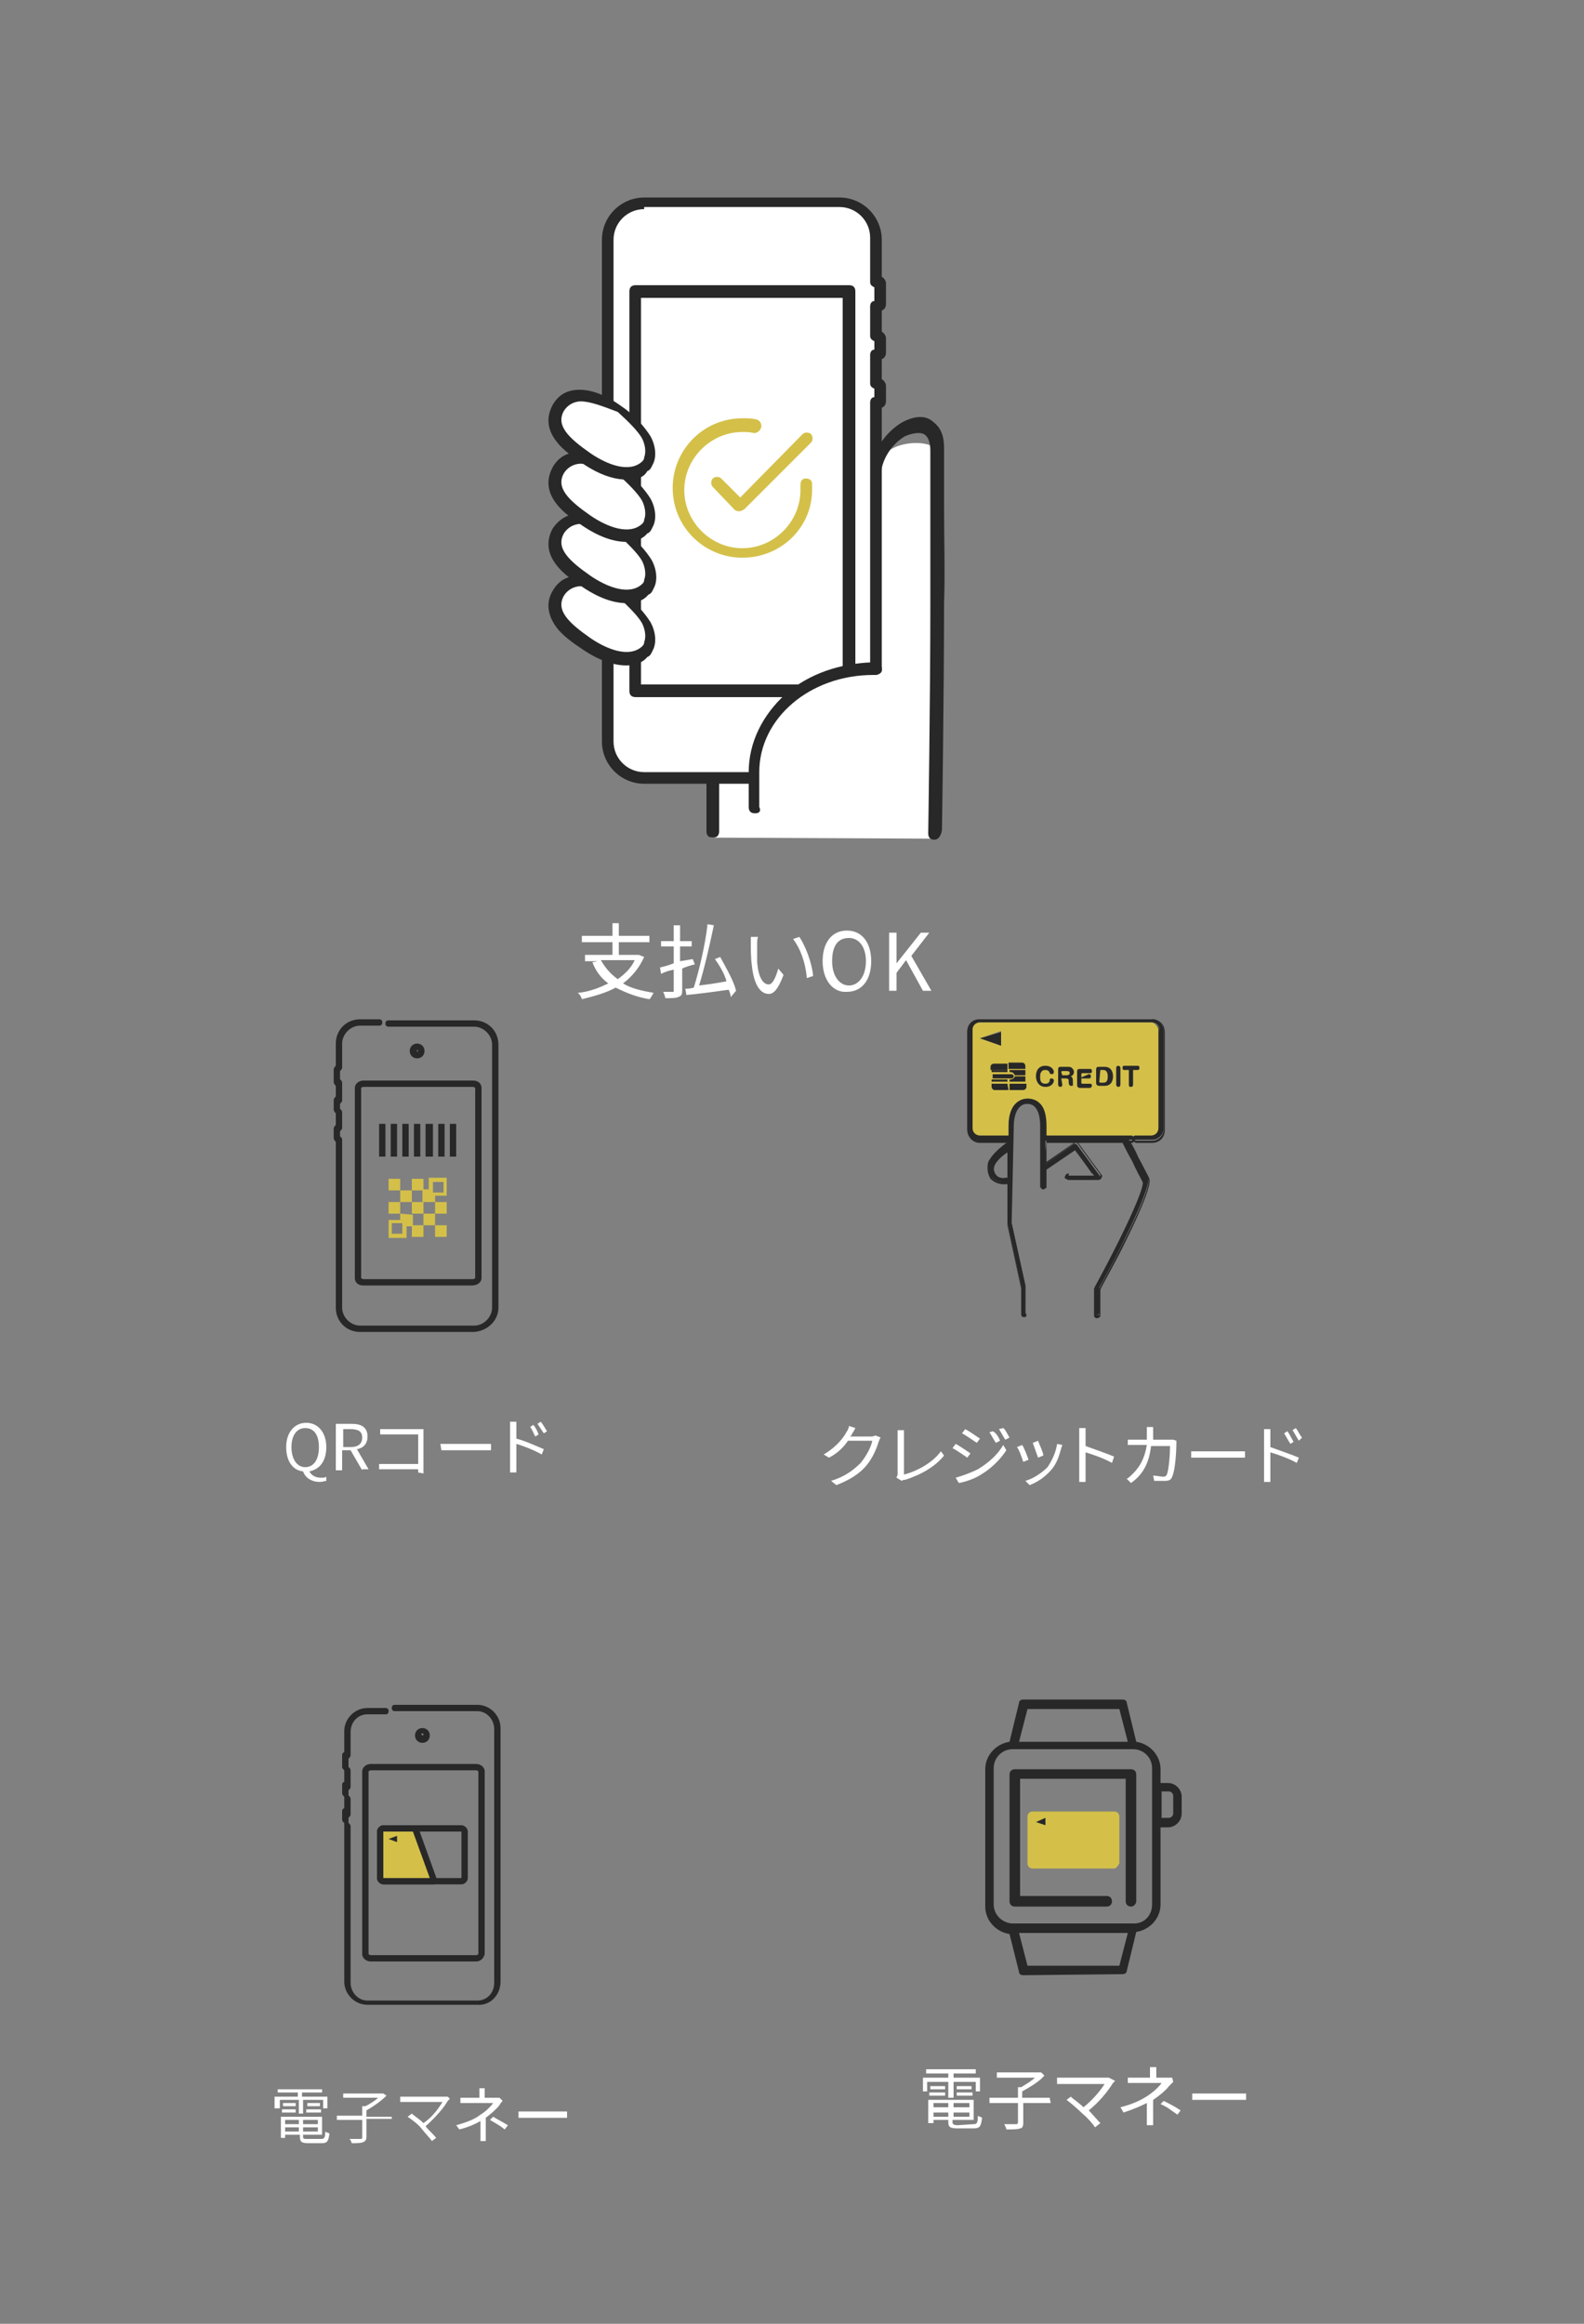<?xml version="1.0" encoding="utf-8"?>
<!-- Generator: Adobe Illustrator 27.7.0, SVG Export Plug-In . SVG Version: 6.00 Build 0)  -->
<svg version="1.1" id="_レイヤー_2" xmlns="http://www.w3.org/2000/svg" xmlns:xlink="http://www.w3.org/1999/xlink" x="0px"
	 y="0px" viewBox="0 0 150 220" style="enable-background:new 0 0 150 220;" xml:space="preserve">
<rect x="0" y="0" width="150" height="220" fill="#808080" stroke="none"/>
<style type="text/css">
	.st0{fill:#FFFFFF;}
	.st1{fill:#282828;}
	.st2{fill:#D4C049;}
</style>
<g>
	<path class="st0" d="M29,199.7h1.4v0.3H29V199.7L29,199.7z M30.3,199.1v0.3h-1.2v-0.3H30.3z M30.1,201.8v-0.4h-1.4v0.4H30.1z
		 M30.1,200.7h-1.4v0.4h1.4V200.7L30.1,200.7z M28.3,201.8v-0.4H27v0.4H28.3z M27,200.7v0.4h1.3v-0.4H27z M28,199.4h-1.2v-0.3H28
		V199.4L28,199.4z M26.7,199.7H28v0.3h-1.3V199.7L26.7,199.7z M30.4,202.5c0.3,0,0.4-0.1,0.4-0.7c0.1,0.1,0.3,0.1,0.4,0.2
		c-0.1,0.7-0.2,0.9-0.7,0.9h-1.3c-0.6,0-0.8-0.1-0.8-0.6v-0.2H27v0.3h-0.4v-2h3.9v1.7h-1.8v0.2c0,0.2,0.1,0.2,0.4,0.2H30.4
		L30.4,202.5z M28.3,198.8h-1.8v0.8H26v-1.1h2.2v-0.4h-1.9v-0.3h4.2v0.3h-1.9v0.4H31v1.1h-0.4v-0.8h-1.9v1.3h-0.4L28.3,198.8
		L28.3,198.8L28.3,198.8z"/>
	<path class="st0" d="M37.1,200.6h-2.4v1.7c0,0.3-0.1,0.4-0.3,0.5c-0.2,0.1-0.6,0.1-1.1,0.1c0-0.1-0.1-0.3-0.2-0.4c0.5,0,0.9,0,1,0
		s0.2,0,0.2-0.1v-1.7h-2.4v-0.4h2.4v-0.9h0.3c0.4-0.2,0.9-0.5,1.2-0.8h-3.3v-0.4h3.7h0.1l0.3,0.2c-0.5,0.5-1.2,1-1.9,1.4v0.6h2.4
		V200.6L37.1,200.6L37.1,200.6z"/>
	<path class="st0" d="M42.6,198.7c0,0-0.1,0.1-0.2,0.2c-0.4,0.7-1.2,1.6-2.1,2.4c0.3,0.4,0.8,0.8,1,1.1l-0.4,0.3
		c-0.2-0.3-0.7-0.8-1-1.2c-0.3-0.4-1-0.9-1.3-1.1l0.4-0.3c0.2,0.2,0.7,0.5,1.1,0.9c0.9-0.6,1.5-1.5,1.8-2h-3.4c-0.2,0-0.5,0-0.6,0
		v-0.5c0.2,0,0.4,0,0.6,0H42c0.2,0,0.3,0,0.4,0L42.6,198.7L42.6,198.7L42.6,198.7z"/>
	<path class="st0" d="M46.7,200.4c0.5,0.3,0.9,0.5,1.4,0.8l-0.3,0.4c-0.5-0.4-0.9-0.6-1.4-0.9L46.7,200.4L46.7,200.4z M47.6,198.9
		c-0.1,0.1-0.2,0.2-0.3,0.4c-0.3,0.4-0.8,0.8-1.3,1.2c0,0.5,0,1.2,0,1.6c0,0.2,0,0.5,0,0.6h-0.5c0-0.2,0-0.4,0-0.6
		c0-0.3,0-0.9,0-1.3c-0.5,0.3-1.2,0.6-2,0.8l-0.3-0.4c1.1-0.3,1.8-0.6,2.3-1c0.5-0.3,1-0.8,1.2-1.1h-2.4c-0.2,0-0.5,0-0.7,0v-0.5
		c0.2,0,0.5,0,0.7,0h1.1v-0.4c0-0.2,0-0.4,0-0.5h0.5c0,0.1,0,0.4,0,0.5v0.4h1c0.1,0,0.3,0,0.4,0L47.6,198.9L47.6,198.9L47.6,198.9z"
		/>
	<path class="st0" d="M49.1,199.9c0.2,0,0.5,0,0.8,0h3.2c0.3,0,0.5,0,0.6,0v0.6c-0.1,0-0.4,0-0.6,0h-3.2c-0.3,0-0.6,0-0.8,0V199.9
		L49.1,199.9L49.1,199.9z"/>
	<path class="st1" d="M35.1,167.6c-0.1,0-0.2,0.1-0.2,0.1V185c0,0,0.1,0.1,0.2,0.1h10c0.1,0,0.2-0.1,0.2-0.1v-17.3
		c0,0-0.1-0.1-0.2-0.1H35.1z M45.1,185.7h-10c-0.4,0-0.8-0.3-0.8-0.7v-17.3c0-0.4,0.4-0.7,0.8-0.7h10c0.4,0,0.8,0.3,0.8,0.7V185
		C45.8,185.4,45.5,185.7,45.1,185.7L45.1,185.7z"/>
	<path class="st1" d="M45.2,189.8H34.8c-1.2,0-2.2-1-2.2-2.2v-15c-0.1-0.1-0.2-0.2-0.2-0.3v-0.8c0-0.2,0.1-0.3,0.2-0.3v-1.1
		c-0.1-0.1-0.2-0.2-0.2-0.3V169c0-0.2,0.1-0.3,0.2-0.3v-1.1c-0.1-0.1-0.2-0.2-0.2-0.3v-1.1c0-0.2,0.1-0.3,0.2-0.3v-2
		c0-1.2,1-2.2,2.2-2.2h1.7c0.2,0,0.3,0.1,0.3,0.3c0,0.2-0.1,0.3-0.3,0.3h-1.7c-0.9,0-1.6,0.7-1.6,1.7v2.2c0,0.1-0.1,0.2-0.2,0.3v0.8
		c0.1,0,0.2,0.2,0.2,0.3v1.6c0,0.1-0.1,0.2-0.2,0.3v0.5c0.1,0,0.2,0.2,0.2,0.3v1.5c0,0.1-0.1,0.2-0.2,0.3v0.5c0.1,0,0.2,0.2,0.2,0.3
		v14.8c0,0.9,0.7,1.7,1.6,1.7h10.4c0.9,0,1.6-0.7,1.6-1.7v-24c0-0.9-0.7-1.7-1.6-1.7h-7.8c-0.2,0-0.3-0.1-0.3-0.3s0.1-0.3,0.3-0.3
		h7.8c1.2,0,2.2,1,2.2,2.2v24C47.4,188.9,46.4,189.9,45.2,189.8L45.2,189.8L45.2,189.8z"/>
	<path class="st1" d="M40,164.1c-0.1,0-0.1,0.1-0.1,0.1l0.1,0.1c0.1,0,0.1-0.1,0.1-0.1S40.1,164.1,40,164.1L40,164.1z M40,165
		c-0.4,0-0.7-0.3-0.7-0.7c0-0.4,0.3-0.7,0.7-0.7s0.7,0.3,0.7,0.7S40.4,165,40,165L40,165z"/>
	<path class="st1" d="M43.7,173.4h-7.4v4.4h7.4V173.4L43.7,173.4z M43.7,178.4h-7.4c-0.3,0-0.6-0.3-0.6-0.6v-4.4
		c0-0.3,0.3-0.6,0.6-0.6h7.4c0.3,0,0.6,0.3,0.6,0.6v4.4C44.3,178.1,44,178.4,43.7,178.4L43.7,178.4z"/>
	<path class="st2" d="M41.1,178.1h-4.8c-0.2,0-0.3-0.1-0.3-0.3v-4.4c0-0.2,0.1-0.3,0.3-0.3h3L41.1,178.1L41.1,178.1z"/>
	<path class="st1" d="M36.3,173.4v4.4h4.4l-1.6-4.4H36.3L36.3,173.4z M41.1,178.4h-4.8c-0.3,0-0.6-0.3-0.6-0.6v-4.4
		c0-0.3,0.3-0.6,0.6-0.6h3c0.1,0,0.2,0.1,0.3,0.2l1.8,5c0,0.1,0,0.2,0,0.3C41.3,178.3,41.2,178.4,41.1,178.4L41.1,178.4L41.1,178.4z
		"/>
	<polygon class="st1" points="37.6,173.8 36.8,174.1 37.6,174.4 	"/>
</g>
<g>
	<path class="st0" d="M28.9,138.9c0.8,0,1.3-0.7,1.3-1.9c0-1.2-0.5-1.8-1.3-1.8s-1.3,0.7-1.3,1.8S28.1,138.9,28.9,138.9L28.9,138.9z
		 M30.9,140.2c-0.1,0-0.4,0.1-0.6,0.1c-0.8,0-1.4-0.4-1.6-1c-1-0.1-1.6-1-1.6-2.3c0-1.4,0.8-2.3,1.9-2.3s1.9,0.9,1.9,2.3
		c0,1.3-0.6,2.1-1.6,2.3c0.2,0.4,0.6,0.6,1.1,0.6c0.2,0,0.4,0,0.5-0.1L30.9,140.2L30.9,140.2L30.9,140.2z"/>
	<path class="st0" d="M32.5,137h0.7c0.7,0,1.1-0.3,1.1-0.9s-0.4-0.8-1.1-0.8h-0.7V137L32.5,137z M34.3,139.2l-1.1-1.9h-0.8v1.9h-0.6
		v-4.4h1.5c0.9,0,1.5,0.3,1.5,1.2c0,0.7-0.4,1.1-1,1.2l1.1,1.9h-0.6V139.2z"/>
	<path class="st0" d="M39.6,139.4c0,0,0-0.2,0-0.3h-3c-0.2,0-0.5,0-0.7,0v-0.5c0.2,0,0.4,0,0.7,0h3v-2.8h-2.9c-0.2,0-0.5,0-0.7,0
		v-0.5c0.2,0,0.5,0,0.7,0h3c0.1,0,0.3,0,0.4,0c0,0.1,0,0.3,0,0.5v3.1c0,0.2,0,0.5,0,0.6L39.6,139.4L39.6,139.4z"/>
	<path class="st0" d="M41.7,136.7c0.2,0,0.5,0,0.8,0h3.3c0.3,0,0.5,0,0.7,0v0.6c-0.1,0-0.4,0-0.6,0h-3.3c-0.3,0-0.7,0-0.8,0
		L41.7,136.7L41.7,136.7L41.7,136.7z"/>
	<path class="st0" d="M51.5,135.7c-0.2-0.3-0.4-0.6-0.6-0.9l0.3-0.2c0.2,0.2,0.4,0.6,0.6,0.9L51.5,135.7L51.5,135.7L51.5,135.7z
		 M50.7,136c-0.2-0.3-0.3-0.7-0.5-0.9l0.3-0.2c0.2,0.2,0.4,0.6,0.5,0.9L50.7,136L50.7,136L50.7,136z M48.9,136.2
		c0.8,0.2,1.9,0.7,2.6,1l-0.2,0.5c-0.7-0.4-1.7-0.8-2.4-1v2c0,0.2,0,0.5,0,0.7h-0.6c0-0.2,0-0.5,0-0.7v-3.5c0-0.2,0-0.4,0-0.6h0.6
		c0,0.2,0,0.5,0,0.6V136.2L48.9,136.2L48.9,136.2z"/>
	<polygon class="st2" points="36.8,111.6 36.8,112.7 37.9,112.7 37.9,111.6 	"/>
	<polygon class="st2" points="40.1,111.6 39,111.6 39,112.7 40.1,112.7 	"/>
	<polygon class="st2" points="39,112.7 37.9,112.7 37.9,113.8 39,113.8 	"/>
	<polygon class="st2" points="36.8,113.8 36.8,114.9 37.9,114.9 37.9,113.8 	"/>
	<polygon class="st2" points="39,113.8 39,114.9 40.1,114.9 40.1,113.8 	"/>
	<polygon class="st2" points="42.3,114.9 42.3,113.8 41.2,113.8 41.2,114.9 	"/>
	<polygon class="st2" points="40.1,114.9 40.1,116 41.2,116 41.2,114.9 	"/>
	<polygon class="st2" points="39,117.1 40.1,117.1 40.1,116 39,116 	"/>
	<polygon class="st2" points="42.3,117.1 42.3,116 41.2,116 41.2,117.1 	"/>
	<path class="st2" d="M38.1,116.8h-1v-1h1V116.8L38.1,116.8z M37.9,114.9v0.6h-1.1v1.7h1.7v-1.1h0.6V115L37.9,114.9L37.9,114.9z"/>
	<path class="st2" d="M41,111.9h1v1h-1V111.9L41,111.9z M41.2,113.8v-0.6h1.1v-1.7h-1.7v1.1H40v1.2H41.2z"/>
	<path class="st1" d="M34.4,102.9c-0.1,0-0.2,0.1-0.2,0.1v18c0,0,0.1,0.1,0.2,0.1h10.4c0.1,0,0.2-0.1,0.2-0.1v-18
		c0,0-0.1-0.1-0.2-0.1H34.4z M44.7,121.7H34.4c-0.5,0-0.8-0.3-0.8-0.7v-18c0-0.4,0.4-0.7,0.8-0.7h10.4c0.5,0,0.8,0.3,0.8,0.7v18
		C45.6,121.4,45.2,121.7,44.7,121.7L44.7,121.7z"/>
	<path class="st1" d="M44.9,126.1H34.1c-1.3,0-2.3-1-2.3-2.3v-15.7c-0.1-0.1-0.2-0.2-0.2-0.4v-0.8c0-0.2,0.1-0.3,0.2-0.4v-1.1
		c-0.1-0.1-0.2-0.2-0.2-0.4v-0.8c0-0.2,0.1-0.3,0.2-0.4v-1c-0.1-0.1-0.2-0.2-0.2-0.4v-1.1c0-0.2,0.1-0.3,0.2-0.4v-2.1
		c0-1.3,1-2.3,2.3-2.3h1.8c0.2,0,0.3,0.1,0.3,0.3s-0.1,0.3-0.3,0.3h-1.8c-0.9,0-1.7,0.8-1.7,1.7v2.3c0,0.1-0.1,0.2-0.2,0.3v0.8
		c0.1,0,0.2,0.2,0.2,0.3v1.7c0,0.1-0.1,0.2-0.2,0.3v0.5c0.1,0,0.2,0.2,0.2,0.3v1.5c0,0.1-0.1,0.2-0.2,0.3v0.5c0.1,0,0.2,0.2,0.2,0.3
		v15.9c0,0.9,0.8,1.7,1.7,1.7h10.8c0.9,0,1.7-0.8,1.7-1.7V98.9c0-0.9-0.8-1.7-1.7-1.7h-8.1c-0.2,0-0.3-0.1-0.3-0.3
		c0-0.2,0.1-0.3,0.3-0.3h8.1c1.3,0,2.3,1,2.3,2.3v24.9C47.2,125,46.2,126,44.9,126.1L44.9,126.1L44.9,126.1z"/>
	<path class="st1" d="M39.5,99.4C39.4,99.4,39.4,99.5,39.5,99.4v0.2l0.1-0.1C39.6,99.5,39.6,99.4,39.5,99.4L39.5,99.4z M39.5,100.2
		c-0.4,0-0.7-0.3-0.7-0.7s0.3-0.7,0.7-0.7s0.7,0.3,0.7,0.7S39.9,100.2,39.5,100.2L39.5,100.2z"/>
	<polygon class="st1" points="36.5,109.5 35.9,109.5 35.9,106.4 36.5,106.4 	"/>
	<polygon class="st1" points="37.6,109.5 37,109.5 37,106.4 37.6,106.4 	"/>
	<polygon class="st1" points="38.7,109.5 38.1,109.5 38.1,106.4 38.7,106.4 	"/>
	<polygon class="st1" points="39.8,109.5 39.2,109.5 39.2,106.4 39.8,106.4 	"/>
	<polygon class="st1" points="41,109.5 40.3,109.5 40.3,106.4 41,106.4 	"/>
	<polygon class="st1" points="42.1,109.5 41.5,109.5 41.5,106.4 42.1,106.4 	"/>
	<polygon class="st1" points="43.2,109.5 42.6,109.5 42.6,106.4 43.2,106.4 	"/>
</g>
<g>
	<path class="st0" d="M90.6,198.1h1.5v0.3h-1.5V198.1L90.6,198.1z M92,197.5v0.3h-1.4v-0.3H92z M91.8,200.4V200h-1.5v0.4H91.8z
		 M91.8,199.1h-1.5v0.4h1.5V199.1L91.8,199.1z M89.8,200.4V200h-1.4v0.4H89.8z M88.4,199.1v0.4h1.4v-0.4H88.4z M89.5,197.8h-1.4
		v-0.3h1.4V197.8L89.5,197.8z M88,198.1h1.5v0.3H88V198.1L88,198.1z M92.2,201.1c0.3,0,0.4-0.1,0.4-0.8c0.1,0.1,0.3,0.1,0.4,0.2
		c-0.1,0.8-0.2,1-0.8,1h-1.5c-0.7,0-0.9-0.1-0.9-0.6v-0.2h-1.4v0.3h-0.5v-2.2h4.3v1.9h-2v0.2c0,0.2,0.1,0.3,0.5,0.3L92.2,201.1
		L92.2,201.1z M89.8,197.1h-2v0.9h-0.4v-1.3h2.4v-0.4h-2.1v-0.4h4.7v0.4h-2.1v0.4h2.5v1.3h-0.4v-0.9h-2.1v1.5h-0.5L89.8,197.1
		L89.8,197.1L89.8,197.1z"/>
	<path class="st0" d="M99.5,199.1h-2.6v1.9c0,0.3-0.1,0.5-0.3,0.5c-0.2,0.1-0.7,0.1-1.3,0.1c0-0.1-0.1-0.3-0.2-0.5c0.5,0,1,0,1.1,0
		s0.2,0,0.2-0.2v-1.8h-2.7v-0.5h2.7v-1h0.3c0.5-0.3,1-0.6,1.3-0.9h-3.6v-0.5h4.1h0.1l0.3,0.3c-0.5,0.6-1.4,1.1-2.1,1.5v0.6h2.6
		L99.5,199.1L99.5,199.1L99.5,199.1z"/>
	<path class="st0" d="M105.6,197c0,0-0.1,0.1-0.2,0.2c-0.5,0.8-1.3,1.8-2.3,2.6c0.4,0.4,0.8,0.9,1.1,1.2l-0.5,0.4
		c-0.2-0.3-0.7-0.9-1.2-1.3c-0.4-0.4-1.1-1-1.5-1.3l0.4-0.3c0.2,0.2,0.8,0.6,1.2,1c0.9-0.7,1.7-1.7,2-2.2h-3.8c-0.2,0-0.5,0-0.7,0
		v-0.6c0.2,0,0.4,0,0.7,0h3.8c0.2,0,0.3,0,0.4,0L105.6,197L105.6,197L105.6,197z"/>
	<path class="st0" d="M110.2,198.9c0.6,0.3,1,0.5,1.6,0.9l-0.3,0.4c-0.6-0.4-0.9-0.7-1.6-1L110.2,198.9L110.2,198.9z M111.1,197.1
		c-0.1,0.1-0.3,0.3-0.4,0.4c-0.3,0.4-0.9,0.9-1.5,1.3c0,0.5,0,1.3,0,1.7c0,0.2,0,0.5,0,0.7h-0.6c0-0.2,0-0.5,0-0.7c0-0.4,0-1,0-1.4
		c-0.6,0.3-1.3,0.6-2.2,0.9l-0.3-0.5c1.2-0.3,2-0.7,2.6-1.1c0.6-0.4,1.1-0.9,1.3-1.2h-2.4c-0.2,0-0.6,0-0.8,0v-0.5
		c0.2,0,0.6,0,0.8,0h1.3v-0.4c0-0.2,0-0.4,0-0.6h0.6c0,0.1,0,0.4,0,0.6v0.4h1.1c0.2,0,0.3,0,0.4,0L111.1,197.1L111.1,197.1
		L111.1,197.1z"/>
	<path class="st0" d="M112.9,198.2c0.2,0,0.5,0,0.9,0h3.5c0.3,0,0.5,0,0.7,0v0.6c-0.1,0-0.4,0-0.7,0h-3.5c-0.3,0-0.7,0-0.9,0V198.2
		L112.9,198.2L112.9,198.2z"/>
	<path class="st1" d="M96.5,164.9h10.3l-0.8-3.1h-8.7L96.5,164.9L96.5,164.9z M110,172.1h0.7c0.2,0,0.4-0.2,0.4-0.4v-1.7
		c0-0.2-0.2-0.4-0.4-0.4H110V172.1L110,172.1L110,172.1z M107.4,182.1L107.4,182.1L107.4,182.1L107.4,182.1c1,0,1.7-0.8,1.7-1.8
		v-12.9c0-1-0.8-1.8-1.8-1.8H95.9c-1,0-1.8,0.8-1.8,1.8v12.9c0,0.9,0.7,1.7,1.7,1.8l0,0l0,0h0.1L107.4,182.1L107.4,182.1z
		 M97.3,186.1h8.7l0.8-3.1H96.5L97.3,186.1L97.3,186.1L97.3,186.1z M96.9,187c-0.2,0-0.4-0.1-0.4-0.3l-0.9-3.6l0,0
		c-1.3-0.2-2.3-1.3-2.3-2.6v-13c0-1.3,1-2.4,2.3-2.6l0,0l0.9-3.7c0-0.2,0.2-0.3,0.4-0.3h9.4c0.2,0,0.4,0.1,0.4,0.3l0.9,3.7l0,0
		c1.3,0.2,2.3,1.3,2.3,2.6v1.3h0.7c0.7,0,1.3,0.6,1.3,1.3v1.6c0,0.7-0.6,1.3-1.3,1.3h-0.7v7.3c0,1.3-1,2.4-2.3,2.6l0,0l-0.9,3.7
		c0,0.2-0.2,0.3-0.4,0.3L96.9,187L96.9,187z"/>
	<path class="st1" d="M107.1,180.5c-0.3,0-0.5-0.2-0.5-0.5v-11.6h-10v11.1h8.2c0.3,0,0.5,0.2,0.5,0.5c0,0.3-0.2,0.5-0.5,0.5h-8.7
		c-0.3,0-0.5-0.2-0.5-0.5v-12c0-0.3,0.2-0.5,0.5-0.5h11c0.3,0,0.5,0.2,0.5,0.5v12C107.6,180.2,107.4,180.5,107.1,180.5L107.1,180.5z
		"/>
	<path class="st2" d="M105.5,176.9h-7.7c-0.3,0-0.5-0.2-0.5-0.5V172c0-0.3,0.2-0.5,0.5-0.5h7.7c0.3,0,0.5,0.2,0.5,0.5v4.4
		C105.9,176.6,105.7,176.9,105.5,176.9L105.5,176.9z"/>
	<polygon class="st1" points="99,172.1 98.1,172.5 99,172.8 	"/>
</g>
<g>
	<path class="st0" d="M56.9,90.9c0.4,0.7,0.9,1.3,1.6,1.8c0.7-0.5,1.3-1.1,1.6-1.8H56.9L56.9,90.9z M61,90.6c-0.5,1.1-1.2,1.9-2,2.5
		c0.8,0.5,1.8,0.7,2.9,0.9c-0.1,0.1-0.2,0.4-0.4,0.6c-1.2-0.2-2.2-0.6-3.2-1.1c-0.9,0.5-2,0.8-3.2,1.1c0-0.1-0.2-0.5-0.4-0.6
		c1.1-0.1,2.1-0.5,2.9-0.9c-0.7-0.5-1.2-1.2-1.5-2l0.5-0.1h-1.2v-0.6h2.6v-1.2h-2.9v-0.6h2.9v-1.2h0.6v1.2h2.9v0.6h-2.9v1.2h1.8h0.1
		L61,90.6L61,90.6z"/>
	<path class="st0" d="M69.2,94.4c0-0.2-0.1-0.5-0.2-0.7c-1.4,0.2-2.9,0.4-4,0.5l-0.1-0.6c0.2,0,0.5,0,0.8-0.1c0.5-1.6,1.1-4.1,1.3-6
		l0.6,0.1c-0.4,1.9-0.9,4.1-1.4,5.7c0.8-0.1,1.6-0.2,2.6-0.4c-0.2-0.7-0.6-1.4-1.1-2.1l0.5-0.2c0.6,1.1,1.3,2.3,1.5,3.2L69.2,94.4
		L69.2,94.4L69.2,94.4z M65.8,91.3c-0.4,0.1-0.8,0.2-1.2,0.4v2.1c0,0.4-0.1,0.5-0.4,0.6c-0.2,0.1-0.6,0.1-1.2,0.1
		c0-0.1-0.1-0.4-0.2-0.6c0.5,0,0.8,0,0.9,0s0.1,0,0.1-0.1v-2c-0.5,0.1-0.8,0.2-1.2,0.4l-0.1-0.6c0.4-0.1,0.8-0.2,1.3-0.4v-1.6h-1.2
		v-0.5h1.2v-1.5h0.6v1.5h1.1v0.5h-1.1V91l1.2-0.2L65.8,91.3L65.8,91.3L65.8,91.3z"/>
	<path class="st0" d="M77,92.4l-0.6,0.2c-0.1-1.4-0.6-2.8-1.3-3.7l0.6-0.2C76.3,89.6,76.9,91.2,77,92.4L77,92.4L77,92.4z M71.7,89.3
		c0,0.5,0,1.2,0,1.8c0.1,1.3,0.5,2.1,1.1,2.1c0.4,0,0.7-0.8,0.9-1.5l0.5,0.6c-0.5,1.3-0.9,1.8-1.4,1.8c-0.7,0-1.4-0.7-1.6-2.7
		c-0.1-0.7-0.1-1.5-0.1-2c0-0.2,0-0.5,0-0.7h0.7C71.7,88.8,71.7,89.2,71.7,89.3L71.7,89.3L71.7,89.3z"/>
	<path class="st0" d="M82,91c0-1.4-0.7-2.2-1.6-2.2c-1.1,0-1.6,0.8-1.6,2.2c0,1.4,0.7,2.3,1.6,2.3S82,92.4,82,91L82,91z M77.9,91
		c0-1.8,0.9-2.9,2.3-2.9c1.4,0,2.3,1.1,2.3,2.9c0,1.8-0.9,2.9-2.3,2.9C78.9,94,77.9,92.8,77.9,91L77.9,91z"/>
	<polygon class="st0" points="84.2,88.3 84.9,88.3 84.9,91.2 84.9,91.2 87.2,88.3 88,88.3 86.3,90.5 88.2,93.8 87.4,93.8 85.8,90.9 
		84.9,92.1 84.9,93.8 84.2,93.8 	"/>
	<path class="st0" d="M88.6,42.7c0-1.2-5.9-1.4-5.7,2.6c0,0.7,0,9.2,0,12.9c-0.5,0.2-0.9,0.4-1.2,0c0,0-7.1,2-10.1,1.5
		c-2.9-0.5-4.3,3.7-4.3,3.7v15.9l21.3,0.1c0,0,0.2-13.1,0.2-22C88.7,52.9,88.6,46,88.6,42.7L88.6,42.7L88.6,42.7z"/>
	<path class="st1" d="M88.5,79.5L88.5,79.5c-0.4,0-0.6-0.2-0.6-0.6c0-0.1,0.2-12.6,0.2-21.5c0-2.6,0-6.1,0-9.2c0-2.1,0-4.1,0-5.5
		c0-0.6-0.1-1.3-0.6-1.6c-0.4-0.2-1.1-0.1-1.8,0.2c-1.2,0.7-2.3,2.2-2.3,3.9c0,0.7,0,9.1,0,12.9c0,0.2-0.1,0.4-0.2,0.5
		c-0.4,0.2-0.9,0.5-1.5,0.1c-1.3,0.4-7.3,1.9-9.9,1.4c-2.2-0.4-3.5,2.8-3.7,3.3v15.3c0,0.4-0.2,0.6-0.6,0.6l0,0
		c-0.4,0-0.6-0.2-0.6-0.6V63.2c0-0.1,0-0.1,0-0.2c0,0,0.4-1.2,1.2-2.2c1.1-1.5,2.5-2.1,3.9-2c2.8,0.5,9.7-1.5,9.8-1.5
		c0.2,0,0.4,0,0.5,0.1c0,0,0.1,0.1,0.2,0c0-3.7,0-11.8,0-12.5c0-2.2,1.4-4,2.9-4.9c1.1-0.6,2.1-0.7,2.8-0.2c0.5,0.4,1.2,0.9,1.2,2.6
		c0,1.4,0,3.4,0,5.5c0,3,0.1,6.6,0,9.2c0,8.9-0.2,21.4-0.2,21.5C89.1,79.2,88.8,79.5,88.5,79.5L88.5,79.5L88.5,79.5z"/>
	<path class="st0" d="M83.1,29c0.1,0,0.2-0.1,0.2-0.2v-2c0-0.1-0.1-0.2-0.2-0.2H83v-3.9c0-1.9-1.5-3.5-3.4-3.5H61
		c-1.9,0-3.4,1.5-3.4,3.5v47.5c0,1.9,1.5,3.5,3.4,3.5h18.5c1.9,0,3.4-1.5,3.4-3.5V38.1H83c0.1,0,0.2-0.1,0.2-0.2v-1.4
		c0-0.1-0.1-0.2-0.2-0.2h-0.1v-2.7H83c0.1,0,0.2-0.1,0.2-0.2v-1.3c0-0.1-0.1-0.2-0.2-0.2h-0.1V29H83.1L83.1,29z"/>
	<path class="st1" d="M61,19.8c-1.6,0-2.9,1.3-2.9,2.9v47.5c0,1.6,1.3,2.9,2.9,2.9h18.5c1.6,0,2.9-1.3,2.9-2.9V38.1
		c0-0.2,0.1-0.5,0.4-0.5v-0.8c-0.2-0.1-0.4-0.2-0.4-0.5v-2.7c0-0.2,0.1-0.5,0.4-0.5v-0.8c-0.2-0.1-0.4-0.2-0.4-0.5v-2.8
		c0-0.2,0.1-0.5,0.4-0.5v-1.3c-0.2-0.1-0.4-0.2-0.4-0.5v-4.2c0-1.6-1.3-2.9-2.9-2.9H61L61,19.8z M79.5,74.2H61c-2.2,0-4-1.8-4-4
		V22.7c0-2.2,1.8-4,4-4h18.5c2.2,0,4,1.8,4,4v3.5c0.2,0.1,0.4,0.4,0.4,0.6v2c0,0.2-0.1,0.5-0.4,0.6v2c0.2,0.1,0.4,0.4,0.4,0.6v1.4
		c0,0.2-0.1,0.5-0.4,0.6v1.9c0.2,0.1,0.4,0.4,0.4,0.6v1.5c0,0.2-0.1,0.5-0.4,0.6v31.6C83.4,72.4,81.7,74.2,79.5,74.2L79.5,74.2
		L79.5,74.2z"/>
	<path class="st1" d="M60.7,64.8h19.1V28.2H60.7V64.8L60.7,64.8z M80.4,66H60.2c-0.4,0-0.6-0.2-0.6-0.6V27.6c0-0.4,0.2-0.6,0.6-0.6
		h20.2c0.4,0,0.6,0.2,0.6,0.6v37.8C80.9,65.8,80.6,66,80.4,66L80.4,66L80.4,66z"/>
	<path class="st0" d="M61.4,61.3c0.4-0.7,0.1-1.5-0.2-2.2c-1.1-2-6.4-6.2-8.3-2.9c-1.2,2,1.1,3.6,2.7,4.8c1.5,1.1,4,2.1,5.5,0.8
		C61.2,61.6,61.4,61.4,61.4,61.3L61.4,61.3z"/>
	<path class="st1" d="M61.4,61.3L61.4,61.3L61.4,61.3z M55,55.5c-0.7,0-1.3,0.4-1.6,0.9c-0.8,1.4,0.5,2.6,2.5,4
		c1.6,1.1,3.7,1.9,4.9,0.8c0.1-0.1,0.2-0.2,0.2-0.4l0,0c0.2-0.5,0.1-1.2-0.2-1.8c-0.4-0.7-1.3-1.6-2.3-2.5
		C57.2,56.1,55.9,55.5,55,55.5L55,55.5z M59.3,63c-1.8,0-3.5-1.1-4.1-1.5c-0.9-0.6-1.9-1.3-2.5-2.1c-1.1-1.5-0.8-2.7-0.4-3.4
		c0.6-1.1,1.5-1.5,2.6-1.5c0.7,0,2.1,0.2,4,1.6c1.2,0.8,2.2,2,2.7,2.8c0.5,0.9,0.6,2,0.2,2.7l0,0c-0.1,0.2-0.2,0.5-0.5,0.6
		C60.9,62.7,60.2,63,59.3,63L59.3,63z"/>
	<path class="st0" d="M71.5,76.4v-2.7c0-0.2,0-0.4,0-0.6c0-5.4,5-9.7,11.4-9.7h0.2h2v13.1H71.5C71.5,76.5,71.5,76.4,71.5,76.4z"/>
	<path class="st1" d="M71.5,77c-0.4,0-0.6-0.2-0.6-0.6v-2.7c0-0.2,0-0.5,0-0.6c0-2.8,1.3-5.4,3.5-7.4c2.2-1.9,5.1-2.9,8.3-3h0.1
		c0.4-0.1,0.6,0.1,0.7,0.5c0.1,0.4-0.1,0.6-0.5,0.7h-0.2h-0.1c-6,0-10.8,4.1-10.8,9.2c0,0.2,0,0.4,0,0.6l0,0v2.7
		C72.1,76.8,71.9,77,71.5,77L71.5,77L71.5,77z"/>
	<path class="st0" d="M61.4,55.5c0.4-0.7,0.1-1.5-0.2-2.2c-1.1-2-6.4-6.2-8.3-2.9c-1.2,2,1.1,3.6,2.7,4.8c1.5,1.1,4,2.1,5.5,0.8
		C61.2,55.8,61.4,55.6,61.4,55.5L61.4,55.5z"/>
	<path class="st1" d="M61.4,55.5L61.4,55.5L61.4,55.5z M55,49.6c-0.7,0-1.3,0.4-1.6,0.9c-0.8,1.4,0.5,2.6,2.5,4
		c1.6,1.1,3.7,1.9,4.9,0.8c0.1-0.1,0.2-0.2,0.2-0.4c0.2-0.5,0.1-1.2-0.2-1.8c-0.4-0.7-1.3-1.6-2.3-2.5C57.2,50.2,55.9,49.6,55,49.6
		L55,49.6z M59.3,57.1c-1.8,0-3.5-1.1-4.1-1.5c-0.9-0.6-1.9-1.3-2.5-2.1c-1.1-1.4-0.8-2.6-0.4-3.4C53,49,54,48.6,55,48.6
		c0.7,0,2.1,0.2,4,1.6c1.2,0.8,2.2,2,2.7,2.8c0.5,0.9,0.6,2,0.2,2.7l0,0c-0.1,0.2-0.2,0.5-0.5,0.6C60.9,56.9,60.2,57.1,59.3,57.1
		L59.3,57.1z"/>
	<path class="st0" d="M61.4,49.6c0.4-0.7,0.1-1.5-0.2-2.2c-1.1-2-6.4-6.2-8.3-2.9c-1.2,2,1.1,3.6,2.7,4.8c1.5,1.1,4,2.1,5.5,0.8
		C61.2,50,61.4,49.9,61.4,49.6L61.4,49.6z"/>
	<path class="st1" d="M61.4,49.6L61.4,49.6L61.4,49.6z M55,43.9c-0.7,0-1.3,0.4-1.6,0.9c-0.8,1.4,0.5,2.6,2.5,4
		c1.6,1.1,3.7,1.9,4.9,0.8c0.1-0.1,0.2-0.2,0.2-0.4c0.2-0.5,0.1-1.2-0.2-1.8c-0.4-0.7-1.3-1.6-2.3-2.5C57.2,44.4,55.9,43.9,55,43.9
		L55,43.9L55,43.9z M59.3,51.3c-1.8,0-3.5-1.1-4.1-1.5c-0.9-0.6-1.9-1.3-2.5-2.1c-1.1-1.4-0.8-2.6-0.4-3.4c0.6-1.1,1.5-1.5,2.6-1.5
		c0.7,0,2.1,0.2,4,1.6c1.2,0.8,2.2,2,2.7,2.8c0.5,0.9,0.6,2,0.2,2.7l0,0c-0.1,0.2-0.2,0.5-0.5,0.6C60.9,51,60.2,51.3,59.3,51.3
		L59.3,51.3z"/>
	<path class="st0" d="M61.4,43.8c0.4-0.7,0.1-1.5-0.2-2.2c-1.1-2-6.4-6.2-8.3-2.9c-1.2,2,1.1,3.6,2.7,4.8c1.5,1.1,4,2.1,5.5,0.8
		C61.2,44.1,61.4,44,61.4,43.8L61.4,43.8z"/>
	<path class="st1" d="M61.4,43.8L61.4,43.8L61.4,43.8z M55,38c-0.7,0-1.3,0.4-1.6,0.9c-0.8,1.4,0.5,2.6,2.5,4
		c1.6,1.1,3.7,1.9,4.9,0.8c0.1-0.1,0.2-0.2,0.2-0.4c0.2-0.5,0.1-1.2-0.2-1.8c-0.4-0.7-1.3-1.6-2.3-2.5C57.2,38.5,55.9,38,55,38
		L55,38L55,38z M59.3,45.4c-1.8,0-3.5-1.1-4.1-1.5c-0.9-0.6-1.9-1.3-2.5-2.1c-1.1-1.4-0.8-2.6-0.4-3.4c0.6-1.1,1.5-1.5,2.6-1.5
		c0.7,0,2.1,0.2,4,1.6c1.2,0.8,2.2,2,2.7,2.8c0.5,0.9,0.6,2,0.2,2.7l0,0c-0.1,0.2-0.2,0.5-0.5,0.6C60.9,45.3,60.2,45.4,59.3,45.4
		L59.3,45.4z"/>
	<path class="st2" d="M70.3,52.8c-3.6,0-6.6-2.9-6.6-6.6c0-3.6,2.9-6.6,6.6-6.6c0.5,0,0.9,0,1.3,0.1c0.4,0.1,0.5,0.4,0.5,0.7
		C72,40.8,71.7,41,71.4,41c-0.4-0.1-0.7-0.1-1.1-0.1c-3,0-5.5,2.5-5.5,5.5c0,3,2.5,5.5,5.5,5.5s5.5-2.5,5.5-5.5c0-0.1,0-0.4,0-0.5
		c0-0.4,0.2-0.6,0.5-0.6c0.4,0,0.6,0.2,0.6,0.5s0,0.4,0,0.6C76.9,49.9,74,52.8,70.3,52.8L70.3,52.8z"/>
	<path class="st2" d="M70,48.4c-0.1,0-0.2,0-0.4-0.1l-2.1-2.2c-0.2-0.2-0.2-0.6,0-0.8c0.2-0.2,0.6-0.2,0.8,0l1.8,1.8l5.9-6
		c0.2-0.2,0.6-0.2,0.8,0c0.2,0.2,0.2,0.6,0,0.8l-6.3,6.3C70.3,48.3,70.2,48.4,70,48.4L70,48.4z"/>
</g>
<g>
	<g>
		<path class="st0" d="M84.9,139.9c0-0.1,0.1-0.2,0.1-0.3V136c0-0.2,0-0.4,0-0.6h0.6c0,0.2,0,0.4,0,0.6v3.6c1.2-0.3,2.7-1.1,3.5-2.2
			l0.3,0.4c-0.8,1-2.1,1.8-3.7,2.3c-0.1,0-0.2,0-0.3,0.1L84.9,139.9L84.9,139.9L84.9,139.9z"/>
		<path class="st0" d="M95.6,136.1l-0.4,0.2c-0.2-0.3-0.4-0.7-0.6-1l0.4-0.1C95.2,135.3,95.4,135.8,95.6,136.1L95.6,136.1
			L95.6,136.1z M94.7,136.4l-0.4,0.2c-0.2-0.3-0.4-0.7-0.6-1l0.3-0.1C94.3,135.6,94.6,136.1,94.7,136.4L94.7,136.4z M92.8,136.2
			l-0.3,0.4c-0.3-0.2-1-0.7-1.4-0.9l0.3-0.4C91.8,135.5,92.5,136,92.8,136.2L92.8,136.2L92.8,136.2z M92.6,139.1
			c1-0.6,1.9-1.4,2.4-2.3l0.3,0.5c-0.6,0.9-1.4,1.7-2.4,2.3c-0.6,0.4-1.5,0.7-2.1,0.8l-0.3-0.5C91.2,139.7,92,139.4,92.6,139.1
			L92.6,139.1L92.6,139.1z M91.9,137.6l-0.3,0.4c-0.3-0.2-1-0.7-1.4-0.9l0.3-0.4C90.9,136.9,91.6,137.4,91.9,137.6L91.9,137.6
			L91.9,137.6z"/>
		<path class="st0" d="M98.8,137.8l-0.5,0.2c-0.1-0.3-0.4-1.1-0.5-1.4l0.5-0.2C98.4,136.7,98.8,137.5,98.8,137.8L98.8,137.8
			L98.8,137.8z M100.6,136.8c0,0.1-0.1,0.2-0.1,0.3c-0.2,0.7-0.4,1.4-0.9,2c-0.6,0.7-1.3,1.2-2.1,1.5l-0.4-0.4
			c0.7-0.2,1.5-0.7,2.1-1.3c0.4-0.6,0.8-1.4,0.9-2.2L100.6,136.8L100.6,136.8L100.6,136.8z M97.4,138.2l-0.5,0.2
			c-0.1-0.3-0.4-1.2-0.6-1.4l0.5-0.2C97,137.1,97.3,137.9,97.4,138.2L97.4,138.2L97.4,138.2z"/>
		<path class="st0" d="M105.3,138.5c-0.7-0.4-1.8-0.8-2.5-1v2.1c0,0.2,0,0.5,0,0.7h-0.6c0-0.2,0-0.5,0-0.7v-3.7c0-0.2,0-0.5,0-0.7
			h0.6c0,0.2,0,0.5,0,0.7v1c0.8,0.3,2,0.7,2.7,1L105.3,138.5L105.3,138.5z"/>
		<path class="st0" d="M111.4,136.4c0,0.1,0,0.2,0,0.3c0,0.6-0.1,2.5-0.4,3.1c-0.1,0.3-0.3,0.4-0.7,0.4c-0.3,0-0.7,0-1,0l-0.1-0.5
			c0.3,0,0.7,0.1,0.9,0.1c0.2,0,0.3,0,0.4-0.2c0.2-0.5,0.3-2,0.3-2.7H109c-0.2,1.8-0.9,2.8-1.9,3.5l-0.4-0.4
			c0.2-0.1,0.4-0.3,0.6-0.5c0.6-0.6,1.1-1.4,1.3-2.7h-1.1c-0.3,0-0.5,0-0.7,0v-0.5c0.2,0,0.5,0,0.7,0h1.1c0-0.2,0-0.4,0-0.7
			c0-0.1,0-0.4,0-0.5h0.6c0,0.1,0,0.4,0,0.5c0,0.2,0,0.4,0,0.7h1.5c0.2,0,0.3,0,0.4,0L111.4,136.4L111.4,136.4L111.4,136.4z"/>
		<path class="st0" d="M112.8,137.4c0.2,0,0.5,0,0.9,0h3.5c0.3,0,0.5,0,0.7,0v0.6c-0.1,0-0.4,0-0.7,0h-3.5c-0.3,0-0.7,0-0.9,0V137.4
			L112.8,137.4L112.8,137.4z"/>
		<path class="st0" d="M123,136.4c-0.2-0.3-0.4-0.7-0.6-1l0.3-0.2c0.2,0.2,0.4,0.7,0.6,0.9L123,136.4L123,136.4L123,136.4z
			 M122.2,136.7c-0.2-0.3-0.4-0.7-0.6-1l0.3-0.2c0.2,0.2,0.4,0.7,0.6,1L122.2,136.7L122.2,136.7L122.2,136.7z M120.3,137
			c0.8,0.3,2,0.7,2.7,1l-0.2,0.5c-0.7-0.4-1.8-0.8-2.5-1v2.1c0,0.2,0,0.6,0,0.7h-0.6c0-0.2,0-0.5,0-0.7V136c0-0.2,0-0.5,0-0.7h0.6
			c0,0.2,0,0.5,0,0.7V137L120.3,137z"/>
		<path class="st1" d="M95.5,111.6v-2.7c-0.6,0.5-1,0.9-1.3,1.3c-0.2,0.3-0.1,0.7,0.1,1c0.2,0.3,0.6,0.4,1,0.3
			C95.4,111.6,95.4,111.6,95.5,111.6L95.5,111.6z M110.2,97.5v9.3c0,0.6-0.5,1.1-1.1,1.1h-1.5c-0.1,0-0.1,0-0.2-0.1v-0.1
			c0-0.1,0-0.1,0-0.1c0-0.1,0.1-0.1,0.2-0.1h1.5c0.4,0,0.7-0.3,0.7-0.7v-9.3c0-0.4-0.3-0.7-0.7-0.7H92.8c-0.4,0-0.7,0.3-0.7,0.7v9.3
			c0,0.4,0.3,0.7,0.7,0.7h2.7l0,0v-0.9c0-2.4,1.4-2.6,1.8-2.6l0,0c0.5,0,0.8,0.1,1.1,0.4c0.4,0.4,0.7,1.2,0.7,2.2c0,0.3,0,0.6,0,0.9
			h8c0.1,0,0.1,0,0.2,0.1v0.1c0,0.1,0,0.1,0,0.1c0,0.1-0.1,0.1-0.2,0.1h-0.2c0.3,0.5,0.5,1,0.8,1.5c0.5,0.9,0.8,1.6,1,1.9
			c0.1,0.2,0.4,0.7-2.1,5.8c-1.1,2.3-2.5,4.8-2.5,4.8v2.4c0,0.1-0.1,0.2-0.2,0.2l0,0c-0.1,0-0.2-0.1-0.2-0.2v-2.4v-0.1
			c3.2-5.8,4.8-9.7,4.6-10.1c-0.2-0.4-0.6-1.1-1.1-2c-0.3-0.5-0.6-1.1-0.9-1.7H99c0,0.2,0,0.4,0,0.7c0,0.5,0,1,0,1.5l2.7-1.9h0.1
			c0.1,0,0.1,0,0.2,0.1l2.2,3c0,0,0.1,0.2,0,0.2s-0.1,0.1-0.2,0.1h-2.8c-0.2,0-0.3-0.2-0.2-0.3c0-0.1,0.1-0.1,0.2-0.1h2.4l-1.8-2.4
			l-2.8,1.9c0,0.6,0,1.1,0,1.6c0,0.1-0.1,0.2-0.2,0.2s-0.2-0.1-0.2-0.2c0-1.2,0-2.4,0-3.7c0-0.3,0-0.6,0-0.8c0,0,0,0,0-0.1
			c0,0,0,0,0-0.1c0-0.3,0-0.7,0-1c0-0.9-0.2-1.5-0.5-1.9c-0.2-0.2-0.5-0.3-0.8-0.3l0,0c-0.8,0-1.3,0.8-1.3,2.2l-0.2,9.1l1.3,5.9v2.6
			l0,0c0,0.1-0.1,0.2-0.2,0.2s-0.2-0.1-0.2-0.2v-2.5l-1.3-6l0,0v-3.9c0,0,0,0-0.1,0s-0.3,0-0.4,0c-0.4,0-0.8-0.2-1.1-0.6
			c-0.3-0.4-0.4-1.1-0.1-1.5c0.3-0.5,0.8-1,1.6-1.6h0.1V108l0,0h-2.7c-0.6,0-1.1-0.5-1.1-1.1v-9.3c0-0.6,0.5-1.1,1.1-1.1H109
			C109.6,96.4,110.1,96.9,110.2,97.5L110.2,97.5L110.2,97.5z"/>
		<path class="st1" d="M95.4,109.1c-0.6,0.4-1,0.8-1.2,1.2c-0.1,0.3-0.1,0.6,0.1,0.9c0.2,0.3,0.5,0.4,1,0.3h0.1V109.1L95.4,109.1
			L95.4,109.1z M95.6,111.7L95.6,111.7l-0.2-0.1c-0.5,0.1-0.9,0-1.1-0.4c-0.2-0.3-0.3-0.8-0.1-1.1c0.2-0.4,0.7-0.8,1.3-1.3l0.1-0.1
			L95.6,111.7L95.6,111.7z M99.2,107.5h7.9c0,0,0.1,0,0.2,0.1c0.1,0,0.1-0.1,0.2-0.1h1.5c0.3,0,0.6-0.3,0.6-0.6v-9.3
			c0-0.3-0.3-0.6-0.6-0.6H92.8c-0.3,0-0.6,0.3-0.6,0.6v9.3c0,0.3,0.3,0.6,0.6,0.6h2.7v-0.8c0-2.5,1.4-2.7,1.9-2.7l0,0
			c0.5,0,0.9,0.2,1.2,0.5c0.5,0.5,0.7,1.2,0.7,2.3C99.2,107,99.2,107.2,99.2,107.5L99.2,107.5z M99.1,108h7.4l0,0
			c0.3,0.6,0.6,1.2,0.9,1.7l0,0c0.5,0.9,0.8,1.6,1,2c0.3,0.6-1.7,5-4.6,10.2c0,0,0,0,0,0.1v2.4c0,0.1,0.1,0.1,0.2,0.1h0.1v-0.1V122
			l0,0c0,0,1.4-2.6,2.5-4.8c2.5-5,2.2-5.5,2.1-5.7c-0.2-0.4-0.6-1.1-1-1.9l0,0c-0.3-0.4-0.5-1-0.8-1.5l-0.1-0.1h0.3h0.1v-0.1v-0.1
			h-0.1H99v-0.1c0-0.3,0-0.6,0-0.9c0-1-0.2-1.7-0.6-2.2c-0.3-0.3-0.6-0.4-1.1-0.4l0,0c-0.4,0-1.7,0.2-1.7,2.6v1h-2.8
			c-0.4,0-0.7-0.3-0.7-0.8v-9.3c0-0.4,0.3-0.8,0.7-0.8h16.3c0.4,0,0.7,0.3,0.7,0.8v9.3c0,0.4-0.3,0.8-0.7,0.8h-1.5h-0.1v0.1v0.1h0.1
			h1.5c0.6,0,1.1-0.5,1.1-1.1v-9.3c0-0.6-0.5-1.1-1.1-1.1H92.8c-0.6,0-1.1,0.5-1.1,1.1v9.3c0,0.6,0.5,1.1,1.1,1.1h2.8v0.5h-0.1h-0.1
			c-0.8,0.6-1.3,1.1-1.6,1.5c-0.2,0.4-0.2,1,0.1,1.4c0.2,0.3,0.6,0.5,1,0.5c0.1,0,0.3,0,0.4,0l0,0l0.1-0.1v4l0,0l1.3,6l0,0v2.5
			c0,0.1,0.1,0.1,0.1,0.1c0.1,0,0.1-0.1,0.1-0.1v-2.6l-1.1-5.8l0,0l0.1-9.2c0-1.4,0.5-2.3,1.4-2.3l0,0c0.4,0,0.6,0.1,0.9,0.3
			c0.4,0.4,0.6,1,0.6,1.9c0,0.3,0,0.7,0,1l0,0l0,0l0,0l0,0v0.9c0,1.2,0,2.5,0,3.6v0.1h0.1H99v-0.1c0-0.5,0-1,0-1.6l0,0l2.9-2
			l1.9,2.6h-2.5c0,0-0.1,0-0.1,0.1s0,0.1,0,0.2l0.1,0.1h2.8c0,0,0.1,0,0.1-0.1s0-0.1,0-0.2l-2.2-3c0,0-0.1-0.1-0.2,0l-2.8,2v-0.1
			c0-0.4,0-0.7,0-1.1L99.1,108L99.1,108L99.1,108z M97,124.7c-0.2,0-0.3-0.1-0.3-0.3V122l-1.3-6c0,0,0,0,0-0.1v-3.8
			c-0.6,0.1-1.2-0.1-1.6-0.5c-0.3-0.5-0.4-1.1-0.1-1.6c0.3-0.5,0.8-1,1.6-1.6h0.1v-0.2h-2.6c-0.7,0-1.2-0.6-1.2-1.2v-9.3
			c0-0.7,0.5-1.2,1.2-1.2h16.3c0.7,0,1.2,0.5,1.2,1.2v9.3c0,0.7-0.5,1.2-1.2,1.2h-1.5c0,0-0.1,0-0.2-0.1c-0.1,0-0.1,0.1-0.2,0.1
			h-0.1c0.3,0.5,0.5,0.9,0.7,1.4l0,0c0.5,0.9,0.8,1.5,1,1.9c0.1,0.2,0.4,0.7-2.1,5.8c-1,2.1-2.4,4.5-2.5,4.8v2.4
			c0,0.1,0,0.2-0.1,0.2c-0.1,0.1-0.1,0.1-0.2,0.1c-0.2,0-0.3-0.1-0.3-0.3v-2.4V122c3.4-6.3,4.8-9.7,4.6-10.1c-0.2-0.4-0.6-1.1-1-2
			l0,0c-0.3-0.5-0.6-1.1-0.9-1.7h-7.2v0.8c0,0.3,0,0.6,0,1l2.6-1.8c0,0,0.1-0.1,0.2-0.1s0.2,0,0.2,0.1l2.2,3c0.1,0.1,0.1,0.2,0,0.3
			c0,0.1-0.1,0.2-0.3,0.2h-2.8c-0.1,0-0.2-0.1-0.3-0.1c-0.1-0.1-0.1-0.2,0-0.3c0-0.1,0.1-0.2,0.3-0.2h2.2l-1.6-2.3l-2.7,1.9
			c0,0.6,0,1.1,0,1.6c0,0.1,0,0.2-0.1,0.2s-0.1,0.1-0.2,0.1s-0.1,0-0.2-0.1s-0.1-0.1-0.1-0.2c0-1.1,0-2.4,0-3.6v-0.9c0,0,0,0,0-0.1
			s0,0,0-0.1l0,0c0-0.3,0-0.7,0-1c0-0.9-0.2-1.5-0.5-1.8c-0.2-0.2-0.4-0.3-0.8-0.3l0,0c-0.8,0-1.3,0.8-1.3,2.1l-0.1,9.2l1.3,5.9v2.6
			C97.3,124.5,97.2,124.7,97,124.7L97,124.7L97,124.7z"/>
		<path class="st2" d="M94.8,99v-1.4l-2,0.7L94.8,99L94.8,99z M109.7,97.5v9.3c0,0.4-0.3,0.7-0.7,0.7h-1.5c-0.1,0-0.1,0-0.2,0.1
			c0-0.1-0.1-0.1-0.2-0.1h-8c0-0.3,0-0.6,0-0.9c0-1-0.2-1.8-0.7-2.2c-0.2-0.2-0.6-0.4-1.1-0.4l0,0c-0.4,0-1.8,0.2-1.8,2.6v0.9l0,0
			h-2.7c-0.4,0-0.7-0.3-0.7-0.7v-9.3c0-0.4,0.3-0.7,0.7-0.7h16.3C109.4,96.9,109.7,97.2,109.7,97.5L109.7,97.5L109.7,97.5z"/>
		<polygon class="st1" points="94.8,97.7 94.8,99 92.8,98.3 		"/>
		<path class="st1" d="M99.8,101.5c0,0.1-0.1,0.2-0.2,0.2s-0.2-0.1-0.2-0.1c0-0.1-0.1-0.3-0.4-0.3c-0.1,0-0.3,0-0.4,0.2
			c-0.1,0.1-0.1,0.3-0.1,0.5s0,0.6,0.5,0.6c0.3,0,0.4-0.2,0.4-0.3c0-0.1,0-0.2,0.2-0.2c0.1,0,0.2,0.1,0.2,0.2c0,0.2-0.2,0.6-0.8,0.6
			c-0.6,0-0.9-0.5-0.9-1c0-0.6,0.3-1,0.9-1S99.8,101.3,99.8,101.5L99.8,101.5L99.8,101.5z"/>
		<path class="st1" d="M100.6,101.8h0.4c0.2,0,0.3-0.1,0.3-0.2c0-0.2-0.2-0.2-0.3-0.2h-0.4c0,0-0.1,0-0.1,0.1L100.6,101.8
			L100.6,101.8L100.6,101.8z M100.6,102.7c0,0,0,0.2-0.2,0.2c-0.1,0-0.2-0.1-0.2-0.2v-1.4c0-0.3,0.1-0.3,0.3-0.3h0.5
			c0.3,0,0.4,0,0.5,0.1s0.2,0.2,0.2,0.4c0,0,0,0.3-0.3,0.4c0.2,0.1,0.2,0.3,0.2,0.6v0.2c0,0.1,0,0.1-0.2,0.1c-0.1,0-0.2-0.1-0.2-0.4
			c0-0.2,0-0.3-0.3-0.3h-0.4L100.6,102.7L100.6,102.7L100.6,102.7z"/>
		<path class="st1" d="M103.1,101.7c0.2,0,0.2,0.1,0.2,0.2s0,0.2-0.2,0.2h-0.7v0.4c0,0,0,0.1,0.1,0.1h0.7c0.1,0,0.2,0,0.2,0.2
			c0,0.1-0.1,0.2-0.2,0.2h-0.9c-0.2,0-0.3-0.1-0.3-0.3v-1.2c0-0.3,0.1-0.3,0.3-0.3h0.9c0.1,0,0.2,0,0.2,0.2c0,0.1,0,0.2-0.2,0.2
			h-0.7c0,0-0.1,0-0.1,0.1v0.3L103.1,101.7L103.1,101.7z"/>
		<path class="st1" d="M104.2,101.3C104.2,101.3,104.1,101.3,104.2,101.3l-0.1,1.1c0,0,0,0.1,0.1,0.1h0.3c0.4,0,0.4-0.4,0.4-0.6
			c0-0.3-0.1-0.6-0.4-0.6H104.2L104.2,101.3z M104.6,101c0.7,0,0.8,0.6,0.8,0.9s-0.1,0.9-0.8,0.9h-0.5c-0.2,0-0.3-0.1-0.3-0.3v-1.2
			c0-0.3,0.1-0.3,0.3-0.3H104.6z"/>
		<path class="st1" d="M106.1,102.7c0,0,0,0.2-0.2,0.2c-0.1,0-0.2-0.1-0.2-0.2v-1.6c0,0,0-0.2,0.2-0.2c0.1,0,0.2,0.1,0.2,0.2V102.7
			L106.1,102.7z"/>
		<path class="st1" d="M106.5,101.3c-0.1,0-0.2,0-0.2-0.2s0.1-0.2,0.2-0.2h1.2c0.1,0,0.2,0,0.2,0.2c0,0.1,0,0.2-0.2,0.2h-0.4v1.4
			c0,0,0,0.2-0.2,0.2c-0.1,0-0.2,0-0.2-0.2v-1.4H106.5z"/>
		<path class="st1" d="M96,101.9c0-0.1-0.1-0.2-0.2-0.2H94v0.4h1.8C95.9,102.1,96,102,96,101.9L96,101.9L96,101.9z"/>
		<polygon class="st1" points="95.4,101.3 93.9,101.3 93.9,101.5 95.4,101.5 		"/>
		<polygon class="st1" points="93.9,102.4 95.4,102.4 95.4,102.2 93.9,102.2 		"/>
		<path class="st1" d="M95.6,101.2h1.5v-0.3c0-0.1-0.1-0.3-0.3-0.3h-1.3v0.6C95.5,101.2,95.6,101.2,95.6,101.2z"/>
		<path class="st1" d="M95.4,101.2v-0.5h-1.3c-0.1,0-0.3,0.1-0.3,0.3v0.3h1.6V101.2z"/>
		<path class="st1" d="M95.6,102.6v0.6h1.3c0.1,0,0.3-0.1,0.3-0.3v-0.3C97.2,102.6,95.6,102.6,95.6,102.6z"/>
		<path class="st1" d="M95.4,102.6h-1.5v0.3c0,0.1,0.1,0.3,0.3,0.3h1.3L95.4,102.6L95.4,102.6z"/>
		<path class="st1" d="M95.6,101.3v0.2h0.1c0.2,0,0.3,0.1,0.4,0.3h1v-0.5H95.6z"/>
		<path class="st1" d="M97.1,101.9h-1c0,0.1-0.2,0.3-0.4,0.3h-0.1v0.2h1.5V101.9L97.1,101.9L97.1,101.9z"/>
	</g>
	<path class="st0" d="M83.4,136.1c-0.1,0.1-0.1,0.2-0.2,0.4c-0.2,0.7-0.6,1.6-1.2,2.3c-0.6,0.7-1.5,1.3-2.8,1.8l-0.5-0.4
		c1.3-0.4,2.1-1,2.8-1.7c0.5-0.6,1-1.5,1.1-2.1h-2.3c-0.4,0.6-1,1.2-1.8,1.6l-0.5-0.3c1.2-0.7,1.9-1.6,2.2-2.2
		c0.1-0.1,0.2-0.4,0.2-0.5l0.6,0.2c-0.1,0.2-0.2,0.4-0.3,0.5c0,0.1-0.1,0.2-0.2,0.3h1.9c0.2,0,0.3,0,0.5-0.1L83.4,136.1L83.4,136.1z
		"/>
</g>
</svg>
